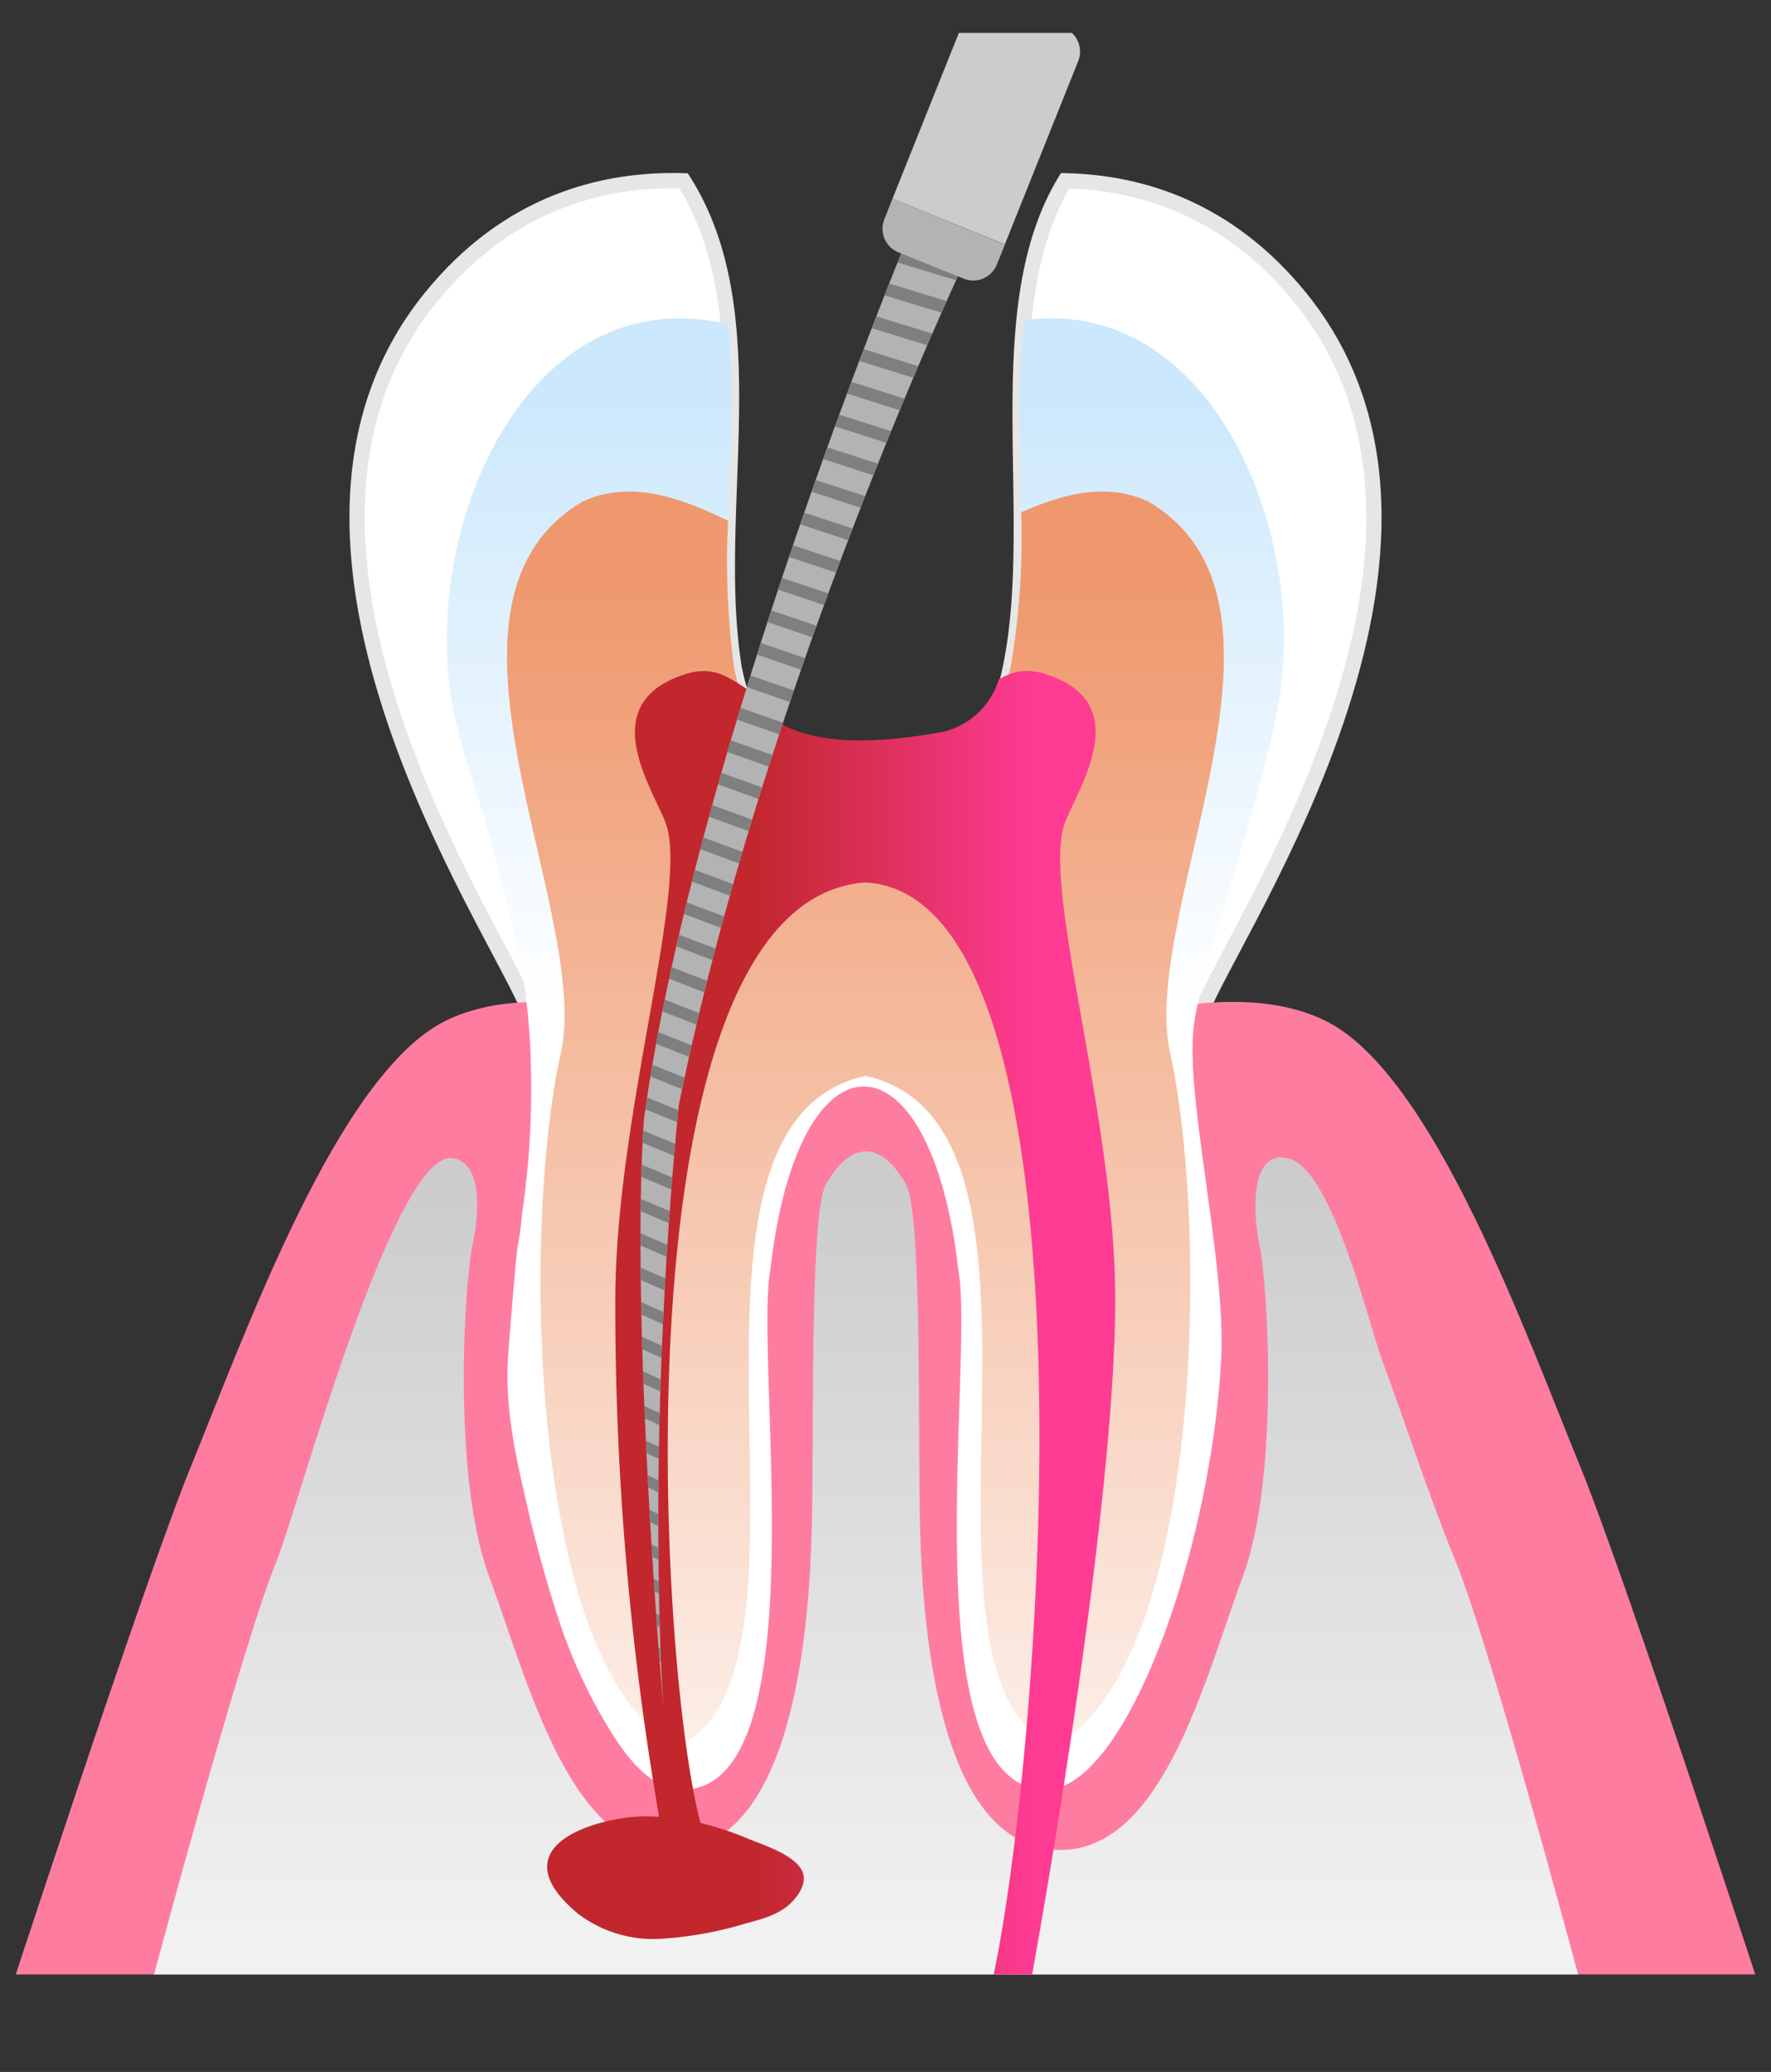 <svg xmlns="http://www.w3.org/2000/svg" xmlns:xlink="http://www.w3.org/1999/xlink" viewBox="0 0 202.28 236.58"><rect x="0" y="0" width="202.28" height="236.58" fill="#333333" stroke="none"/><defs><style>.cls-1{fill:none;}.cls-2{clip-path:url(#clip-path);}.cls-3{fill:#fff;stroke:#e6e6e6;stroke-miterlimit:10;stroke-width:1.74px;}.cls-4{fill:#ff7ca1;}.cls-5{fill:url(#名称未設定グラデーション_36);}.cls-6{fill:url(#名称未設定グラデーション_83);}.cls-7{fill:url(#名称未設定グラデーション_91);}.cls-8{fill:url(#名称未設定グラデーション_97);}.cls-9{clip-path:url(#clip-path-2);}.cls-10{fill:#b3b3b3;}.cls-11{fill:#7f7f7f;}.cls-12{fill:#ccc;}</style><clipPath id="clip-path" transform="translate(-11.06 3.76)"><rect class="cls-1" width="219.65" height="221.69"/></clipPath><linearGradient id="名称未設定グラデーション_36" x1="109.91" y1="41.16" x2="109.91" y2="111.46" gradientUnits="userSpaceOnUse"><stop offset="0" stop-color="#cce8fc"/><stop offset="1" stop-color="#fff"/></linearGradient><linearGradient id="名称未設定グラデーション_83" x1="109.91" y1="62.35" x2="109.91" y2="221.3" gradientUnits="userSpaceOnUse"><stop offset="0" stop-color="#ef986d"/><stop offset="1" stop-color="#fff"/></linearGradient><linearGradient id="名称未設定グラデーション_91" x1="109.97" y1="218.84" x2="109.97" y2="131.22" gradientUnits="userSpaceOnUse"><stop offset="0" stop-color="#f2f2f2"/><stop offset="1" stop-color="#ccc"/></linearGradient><linearGradient id="名称未設定グラデーション_97" x1="129.27" y1="152.83" x2="97.24" y2="152.83" gradientUnits="userSpaceOnUse"><stop offset="0" stop-color="#ff3b94"/><stop offset="1" stop-color="#c1272d"/></linearGradient><clipPath id="clip-path-2" transform="translate(-11.06 3.76)"><path class="cls-1" d="M88.59,122.44c9.71-47.87,32.47-95.92,32.47-95.92l-6.69-2.26S90.4,82.09,84.61,124c-1.61,23.5,2.22,67.27,2.22,67.27S84.7,161.89,88.59,122.44Z"/></clipPath></defs><g id="レイヤー_2" data-name="レイヤー 2"><g id="レイヤー_1-2" data-name="レイヤー 1"><g class="cls-2"><path class="cls-3" d="M147.9,112.92c1.23-6.74,35.54-53.3,11.65-82.72-8.15-10-18-13.13-26.83-13.32-8.9,14.65-2.78,37.67-6.14,55-1.32,7.25-5.27,13.19-13.19,15.17-9.9,2-16.49-4.62-18.47-14.51-2.92-18.08,4-40.27-5.79-55.66-9.28-.26-20.07,2.51-28.85,13.31-23.89,29.42,10.42,76,11.64,82.72s-.81,12.68-2.45,30.64c-1.22,13.48,7.36,56.37,19.61,57,22.45-2.18-4.13-76.77,20.83-80.88,10.43,0,9.48,12.92,11,21.45,2.45,13.48-5.49,60.2,9.81,59.43,12.25-.61,20.83-43.5,19.61-57C148.72,125.6,146.68,119.66,147.9,112.92Z" transform="translate(-11.06 3.76)"/><path class="cls-4" d="M191.52,163.62c-6.26-15.27-16.77-44.68-29-50.79-15.84-7.91-45.83,7.86-50.32,11.6-4.48-3.74-34.48-19.51-50.31-11.6-12.23,6.11-22.75,35.52-29,50.79-5.38,13.14-21.83,63.56-21.83,63.56H213.34S196.9,176.76,191.52,163.62Z" transform="translate(-11.06 3.76)"/><path class="cls-4" d="M68.91,119c1.08,5-.14,10.35-1,15.32a83.06,83.06,0,0,0-1.3,16.21,121.87,121.87,0,0,0,1.49,15.73,97.59,97.59,0,0,0,3.28,14.92,59,59,0,0,0,3.77,9.3c3,5.77,7.41,11.57,14,13.12,6.57-.51,10.6-5.24,12.08-14.06,2.34-13.94-1.52-36.44,1-50.47,3.5-16.82,14.57-14.21,15,1.32,4.57,16.81-9,78.06,21.57,59,9.77-10.56,15.73-41.24,14.65-52.44-.26-11.77-5.14-21.21-1.42-30.31H67.84A13.47,13.47,0,0,1,68.91,119Z" transform="translate(-11.06 3.76)"/><path class="cls-1" d="M94.92,72.55c2,9.89,8.57,16.49,18.47,14.51,7.92-2,11.87-7.92,13.19-15.17,3.36-17.34-2.76-40.36,6.14-55a50.6,50.6,0,0,0-22.81,5.36,51,51,0,0,0-20.78-5.35C98.87,32.28,92,54.47,94.92,72.55Z" transform="translate(-11.06 3.76)"/><path class="cls-1" d="M147.9,112.92c1.23-6.74,35.54-53.3,11.65-82.72-8.15-10-18-13.13-26.83-13.32-8.9,14.65-2.78,37.67-6.14,55-1.32,7.25-5.27,13.19-13.19,15.17-9.9,2-16.49-4.62-18.47-14.51-2.92-18.08,4-40.27-5.79-55.66-9.28-.26-20.07,2.51-28.85,13.31-23.89,29.42,10.42,76,11.64,82.72s-.81,12.68-2.45,30.64c-1.22,13.48,7.36,56.37,19.61,57,22.45-2.18-4.13-76.77,20.83-80.88,10.43,0,9.48,12.92,11,21.45,2.45,13.48-5.49,60.2,9.81,59.43,12.25-.61,20.83-43.5,19.61-57C148.72,125.6,146.68,119.66,147.9,112.92Z" transform="translate(-11.06 3.76)"/><path class="cls-5" d="M156.79,78C161.11,58.62,150,29.79,128,32.81c-1.27,12.68.87,27.21-1.43,39.08-1.32,7.25-5.27,13.19-13.19,15.17-9.9,2-16.49-4.62-18.47-14.51-2-12.34.58-26.59-.69-39.3C70.71,27.76,58.55,57.81,63,78c1,4.66,2.73,9.26,4,13.87,1,3.45,1.9,6.91,2.7,10.41a74.15,74.15,0,0,1,2,15.9,97.85,97.85,0,0,1-1,16.59,36.88,36.88,0,0,1-.53,3.88c-.16,1.35-.29,2.72-.4,4.08-.23,2.72-.46,5.44-.66,8.16-.41,5.38.64,10.74,1.87,16a149.21,149.21,0,0,0,4.08,14.83,60.16,60.16,0,0,0,5.42,11.68c1.81,3,4.8,7.35,8.78,7.19,15.32-.61,7.87-49.12,9.8-59.43,3.16-28,18.27-27.63,21.45,0,1.93,10.31-5.52,58.82,9.8,59.43,9.18.37,19-27,20.22-49,.63-11.34-4.29-30.64-3.06-38.61S155,87.8,156.79,78Z" transform="translate(-11.06 3.76)"/><path class="cls-6" d="M142.19,53.49c-4.81-2.18-9.69-.87-14.49,1.25a88,88,0,0,1-1.12,17.15c-1.32,7.25-5.27,13.19-13.19,15.17-9.9,2-16.49-4.62-18.47-14.51a90.68,90.68,0,0,1-.7-16.85C88.75,53.07,83.15,51,77.64,53.49c-19.87,11.66,1.16,47-2.55,63.11-4.44,20.09-3.62,70.44,13.36,79.05,18.86-8.56-4.27-70.92,21.47-76.57,25.77,5.73,2.55,67.87,21.45,76.56,17-8.74,17.77-58.85,13.37-79C141,100.49,162.05,65.13,142.19,53.49Z" transform="translate(-11.06 3.76)"/><path class="cls-7" d="M192.77,227.15s-11.14-42.08-15.49-52.73c-3.09-7.57-5.59-15.38-8.4-23-1.54-4.22-5.62-21.42-10.52-22.86s-4,7.3-3.49,9.57c.95,4.23,2.44,26.64-1.9,38.25s-9.38,32.65-22.15,31-14.4-26-14.67-36.61.27-36-1.63-39.34c-2.75-4.78-6.12-5.15-9.11,0-1.9,3.28-1.36,28.68-1.63,39.34s-1.9,35-14.67,36.61-17.79-19.4-22.14-31-2.85-34-1.9-38.25c.52-2.34,1.42-9-2.24-9.64-6.74-1.2-17.74,40-20.18,46-4.34,10.65-15.48,52.73-15.48,52.73,0,.4,80.24-.39,82.8-.41S192.77,227.55,192.77,227.15Z" transform="translate(-11.06 3.76)"/><path class="cls-8" d="M132.74,90.06c1.63-4.07,7.33-12.63-.82-16.3-3.18-1.43-4.93-1-6.78.06a8.74,8.74,0,0,1-6.47,6c-6.89,1.25-18.52,2.5-22-4.71-2.83-1.81-4.53-3.26-8.81-1.33-8.15,3.67-2.45,12.23-.82,16.3,2.88,7.2-5.7,33.42-5.7,54.61a342.53,342.53,0,0,0,5,59,18.58,18.58,0,0,0-3.72.09c-6.52.91-13.45,4.42-5.51,11a14.23,14.23,0,0,0,9.37,2.84,42.23,42.23,0,0,0,9.81-1.77c1.85-.49,3.79-1,5.15-2.37s1.71-2.68,1.22-3.65c-.94-1.86-4.44-2.92-6.39-3.74a36.42,36.42,0,0,0-5.2-1.7C86.14,186,81.33,99,109.92,97c31.48,1.78,17.39,129.63,12.21,131.63,0,0,3.9,8.57,5.31,1.22,4.13-21.59,11-64,11-85.17S129.86,97.26,132.74,90.06Z" transform="translate(-11.06 3.76)"/><g class="cls-9"><path class="cls-10" d="M88.59,122.44c9.71-47.87,32.47-95.92,32.47-95.92l-6.69-2.26S90.4,82.09,84.61,124c-1.61,23.5,2.22,67.27,2.22,67.27S84.7,161.89,88.59,122.44Z" transform="translate(-11.06 3.76)"/><polygon class="cls-11" points="115.17 46.53 81.13 35.9 81.38 34.5 115.55 45.13 115.17 46.53"/><polygon class="cls-11" points="114.12 50.43 80.43 39.8 80.67 38.4 114.49 49.03 114.12 50.43"/><polygon class="cls-11" points="113.1 54.34 79.75 43.71 79.99 42.31 113.46 52.94 113.1 54.34"/><polygon class="cls-11" points="118.46 34.8 83.38 24.18 83.66 22.78 118.87 33.41 118.46 34.8"/><polygon class="cls-11" points="117.34 38.71 82.6 28.08 82.88 26.68 117.74 37.31 117.34 38.71"/><polygon class="cls-11" points="116.24 42.62 81.85 31.99 82.12 30.59 116.63 41.22 116.24 42.62"/><polygon class="cls-11" points="112.11 58.25 79.11 47.62 79.33 46.22 112.46 56.85 112.11 58.25"/><polygon class="cls-11" points="111.14 62.15 78.48 51.52 78.7 50.13 111.48 60.75 111.14 62.15"/><polygon class="cls-11" points="110.19 66.06 77.89 55.43 78.1 54.03 110.53 64.66 110.19 66.06"/><polygon class="cls-11" points="109.27 69.97 77.31 59.34 77.52 57.94 109.6 68.57 109.27 69.97"/><polygon class="cls-11" points="108.38 73.88 76.77 63.25 76.96 61.85 108.7 72.47 108.38 73.88"/><polygon class="cls-11" points="107.51 77.78 76.25 67.15 76.43 65.75 107.82 76.38 107.51 77.78"/><polygon class="cls-11" points="106.67 81.69 75.75 71.06 75.93 69.66 106.97 80.29 106.67 81.69"/><polygon class="cls-11" points="105.86 85.6 75.28 74.97 75.45 73.57 106.14 84.2 105.86 85.6"/><polygon class="cls-11" points="105.06 89.5 74.84 78.87 74.99 77.47 105.34 88.1 105.06 89.5"/><polygon class="cls-11" points="104.3 93.41 74.42 82.78 74.57 81.38 104.57 92.01 104.3 93.41"/><polygon class="cls-11" points="103.56 97.32 74.03 86.69 74.16 85.29 103.82 95.92 103.56 97.32"/><polygon class="cls-11" points="102.85 101.22 73.66 90.59 73.79 89.19 103.1 99.82 102.85 101.22"/><polygon class="cls-11" points="102.16 105.13 73.32 94.5 73.44 93.1 102.4 103.73 102.16 105.13"/><polygon class="cls-11" points="101.5 109.04 73 98.41 73.11 97.01 101.73 107.64 101.5 109.04"/><polygon class="cls-11" points="100.86 112.94 72.71 102.31 72.81 100.92 101.08 111.55 100.86 112.94"/><polygon class="cls-11" points="100.25 116.85 72.45 106.22 72.54 104.82 100.46 115.45 100.25 116.85"/><polygon class="cls-11" points="99.66 120.76 72.21 110.13 72.29 108.73 99.87 119.36 99.66 120.76"/><polygon class="cls-11" points="99.1 124.67 71.99 114.04 72.07 112.64 99.3 123.27 99.1 124.67"/><polygon class="cls-11" points="98.56 128.57 71.8 117.94 71.87 116.54 98.75 127.17 98.56 128.57"/><polygon class="cls-11" points="98.06 132.48 71.64 121.85 71.7 120.45 98.23 131.08 98.06 132.48"/><polygon class="cls-11" points="97.57 136.39 71.5 125.76 71.55 124.36 97.74 134.99 97.57 136.39"/><polygon class="cls-11" points="97.11 140.29 71.39 129.66 71.43 128.26 97.27 138.89 97.11 140.29"/><polygon class="cls-11" points="96.68 144.2 71.31 133.57 71.33 132.17 96.83 142.8 96.68 144.2"/><polygon class="cls-11" points="96.27 148.11 71.25 137.48 71.27 136.08 96.42 146.71 96.27 148.11"/><polygon class="cls-11" points="95.89 152.01 71.21 141.38 71.22 139.99 96.03 150.62 95.89 152.01"/><polygon class="cls-11" points="95.54 155.92 71.2 145.29 71.2 143.89 95.66 154.52 95.54 155.92"/><polygon class="cls-11" points="95.2 159.83 71.22 149.2 71.21 147.8 95.32 158.43 95.2 159.83"/><polygon class="cls-11" points="94.9 163.74 71.26 153.11 71.24 151.71 95.01 162.34 94.9 163.74"/><polygon class="cls-11" points="94.62 167.64 71.33 157.01 71.3 155.61 94.72 166.24 94.62 167.64"/><polygon class="cls-11" points="94.37 171.55 71.42 160.92 71.38 159.52 94.45 170.15 94.37 171.55"/><polygon class="cls-11" points="94.14 175.46 71.54 164.83 71.49 163.43 94.22 174.06 94.14 175.46"/><polygon class="cls-11" points="93.94 179.36 71.68 168.73 71.63 167.33 94.01 177.96 93.94 179.36"/><polygon class="cls-11" points="93.76 183.27 71.85 172.64 71.79 171.24 93.82 181.87 93.76 183.27"/><polygon class="cls-11" points="93.61 187.18 72.05 176.55 71.97 175.15 93.66 185.78 93.61 187.18"/><polygon class="cls-11" points="93.48 191.09 72.27 180.46 72.19 179.06 93.52 189.68 93.48 191.09"/><polygon class="cls-11" points="93.38 194.99 72.51 184.36 72.42 182.96 93.41 193.59 93.38 194.99"/><polygon class="cls-11" points="93.31 198.9 72.79 188.27 72.69 186.87 93.33 197.5 93.31 198.9"/></g><path class="cls-10" d="M112.07,21.27a2.91,2.91,0,0,0,1.62,3.79l7.45,3a2.9,2.9,0,0,0,3.78-1.62l.92-2.27L113,18.92Z" transform="translate(-11.06 3.76)"/><path class="cls-12" d="M132.6-.57l-7.45-3a2.91,2.91,0,0,0-3.79,1.62L113,18.92l12.83,5.23,8.38-20.93A2.92,2.92,0,0,0,132.6-.57Z" transform="translate(-11.06 3.76)"/></g></g></g></svg>